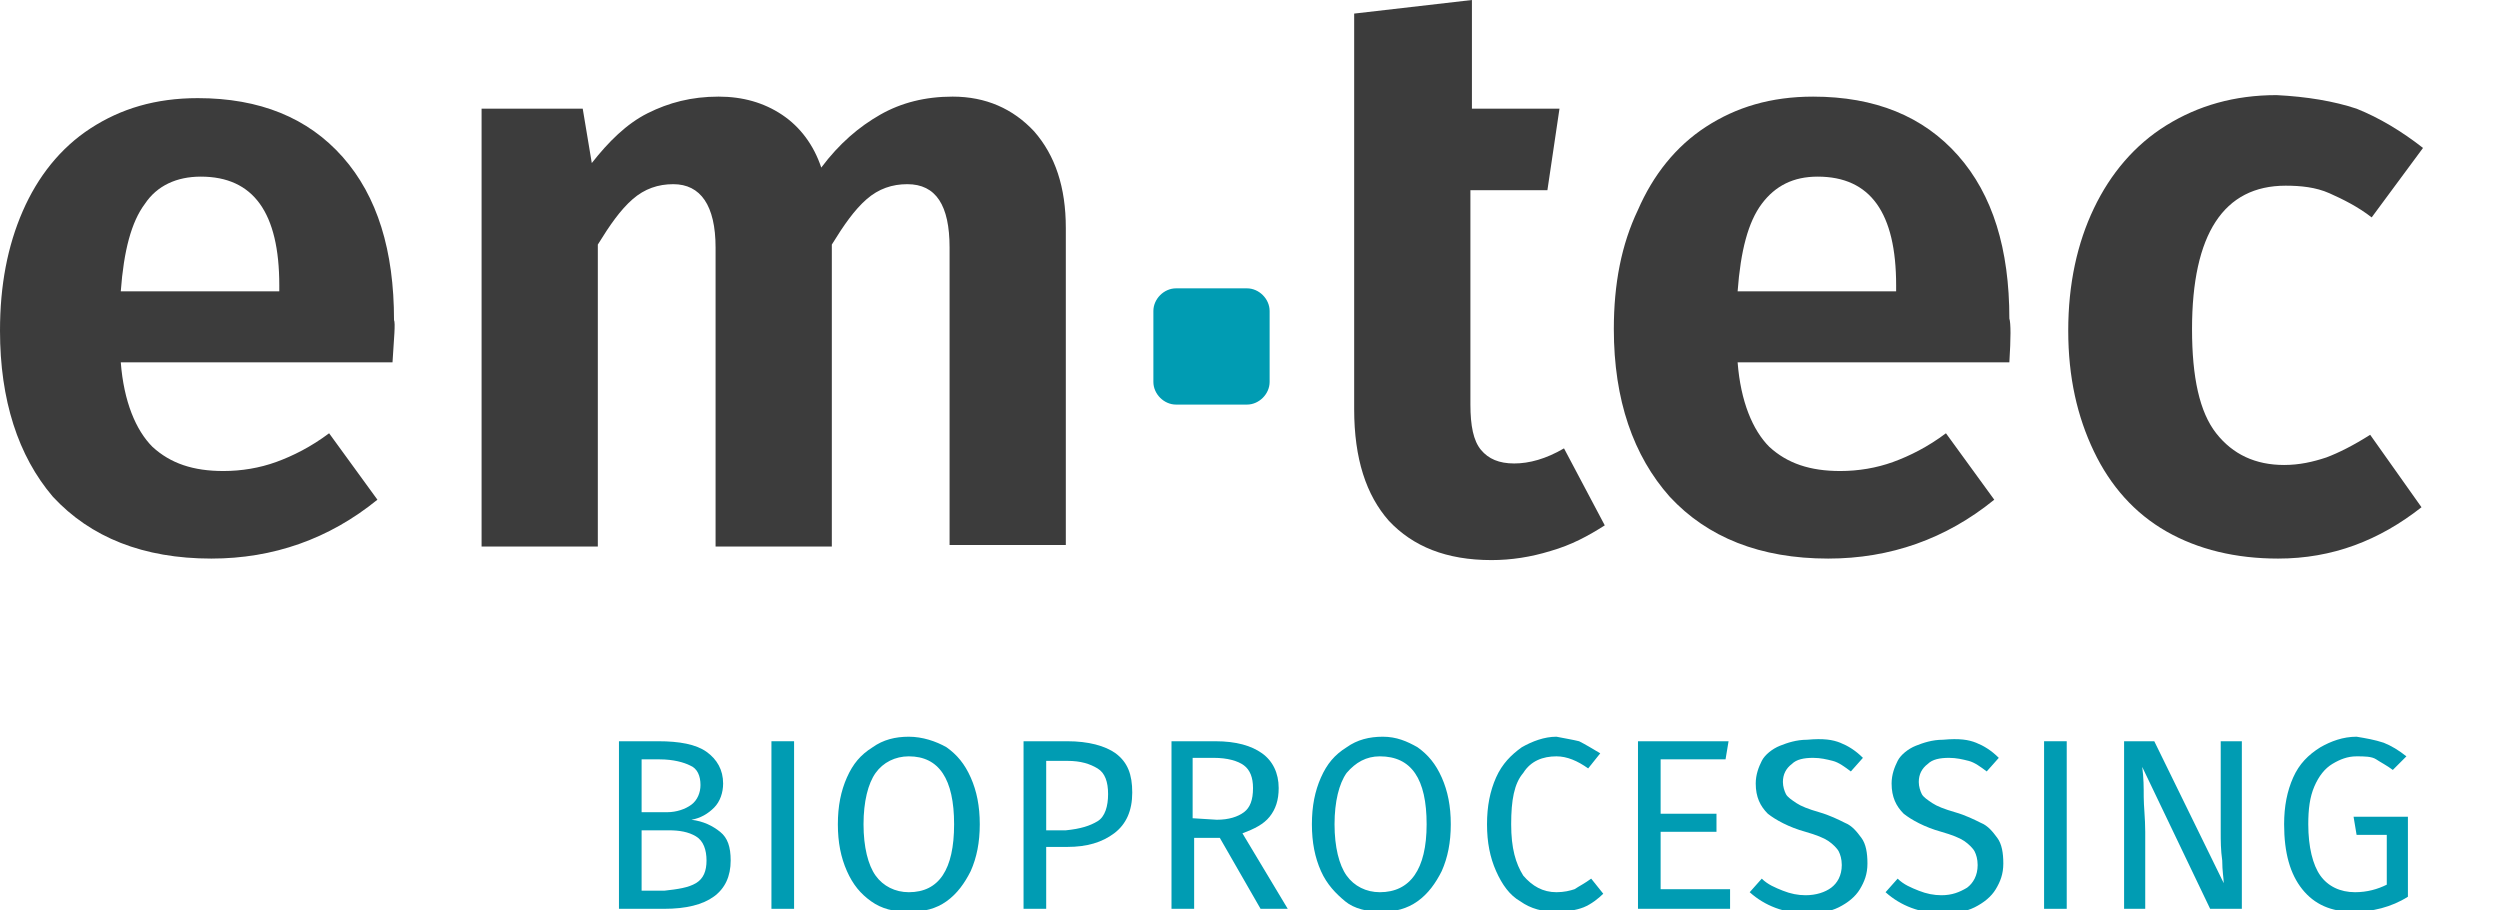 <?xml version="1.0" encoding="utf-8"?>
<!-- Generator: Adobe Illustrator 27.3.1, SVG Export Plug-In . SVG Version: 6.00 Build 0)  -->
<svg version="1.1" id="em-tec_bioprocessing" xmlns="http://www.w3.org/2000/svg" xmlns:xlink="http://www.w3.org/1999/xlink"
	 x="0px" y="0px" viewBox="0 0 165.6 60.3" style="enable-background:new 0 0 165.6 60.3;" xml:space="preserve">
<style type="text/css">
	.st0{fill:#009CB3;}
	.st1{fill:#3C3C3C;}
</style>
<path class="st0" d="M47.7,55.1c0.5,0.4,0.7,1,0.7,1.9c0,2.1-1.5,3.2-4.4,3.2H41V49.1h2.6c1.4,0,2.5,0.2,3.2,0.7s1.1,1.2,1.1,2.1
	c0,0.6-0.2,1.2-0.6,1.6c-0.4,0.4-0.9,0.7-1.5,0.8C46.6,54.4,47.2,54.7,47.7,55.1 M42.5,50.3v3.5h1.7c0.6,0,1.2-0.2,1.6-0.5
	c0.4-0.3,0.6-0.8,0.6-1.3c0-0.6-0.2-1.1-0.7-1.3c-0.4-0.2-1.1-0.4-2-0.4C43.7,50.3,42.5,50.3,42.5,50.3z M46.1,58.5
	c0.5-0.3,0.7-0.8,0.7-1.5s-0.2-1.3-0.7-1.6C45.6,55.1,45,55,44.3,55h-1.8v4H44C44.9,58.9,45.6,58.8,46.1,58.5"/>
<rect x="51.1" y="49.1" class="st0" width="1.5" height="11.1"/>
<path class="st0" d="M62.7,49.5c0.7,0.5,1.2,1.1,1.6,2c0.4,0.9,0.6,1.9,0.6,3.1s-0.2,2.2-0.6,3.1c-0.4,0.8-0.9,1.5-1.6,2
	s-1.5,0.7-2.5,0.7s-1.8-0.2-2.5-0.7s-1.2-1.1-1.6-2s-0.6-1.9-0.6-3.1s0.2-2.2,0.6-3.1s0.9-1.5,1.7-2c0.7-0.5,1.5-0.7,2.4-0.7
	S62,49.1,62.7,49.5 M58,51.2c-0.5,0.7-0.8,1.9-0.8,3.4s0.3,2.7,0.8,3.4s1.3,1.1,2.2,1.1c2,0,3-1.5,3-4.5s-1-4.5-3-4.5
	C59.3,50.1,58.5,50.5,58,51.2"/>
<path class="st0" d="M73.9,49.9c0.8,0.6,1.1,1.4,1.1,2.6c0,1.2-0.4,2.1-1.2,2.7s-1.8,0.9-3.1,0.9h-1.4v4.1h-1.5V49.1h2.9
	C72.1,49.1,73.2,49.4,73.9,49.9 M72.7,54.4c0.5-0.3,0.7-1,0.7-1.8c0-0.8-0.2-1.4-0.7-1.7c-0.5-0.3-1.1-0.5-2-0.5h-1.4v4.6h1.3
	C71.6,54.9,72.2,54.7,72.7,54.4"/>
<path class="st0" d="M80.8,55.5h-1.7v4.7h-1.5V49.1h2.9c1.4,0,2.4,0.3,3.1,0.8c0.7,0.5,1.1,1.3,1.1,2.3c0,0.8-0.2,1.4-0.6,1.9
	c-0.4,0.5-1,0.8-1.8,1.1l3,5h-1.8C83.5,60.2,80.8,55.5,80.8,55.5z M80.6,54.3c0.8,0,1.4-0.2,1.8-0.5c0.4-0.3,0.6-0.8,0.6-1.6
	c0-0.7-0.2-1.2-0.6-1.5s-1.1-0.5-2-0.5h-1.4v4L80.6,54.3L80.6,54.3z"/>
<path class="st0" d="M93.9,49.5c0.7,0.5,1.2,1.1,1.6,2c0.4,0.9,0.6,1.9,0.6,3.1s-0.2,2.2-0.6,3.1c-0.4,0.8-0.9,1.5-1.6,2
	s-1.5,0.7-2.4,0.7s-1.8-0.2-2.4-0.7s-1.2-1.1-1.6-2s-0.6-1.9-0.6-3.1s0.2-2.2,0.6-3.1s0.9-1.5,1.7-2c0.7-0.5,1.5-0.7,2.4-0.7
	S93.2,49.1,93.9,49.5 M89.2,51.2c-0.5,0.7-0.8,1.9-0.8,3.4s0.3,2.7,0.8,3.4s1.3,1.1,2.2,1.1c2,0,3.1-1.5,3.1-4.5s-1-4.5-3.1-4.5
	C90.5,50.1,89.8,50.5,89.2,51.2"/>
<path class="st0" d="M104.6,49.1c0.4,0.2,0.9,0.5,1.4,0.8l-0.8,1c-0.7-0.5-1.4-0.8-2.1-0.8c-0.9,0-1.7,0.3-2.2,1.1
	c-0.6,0.7-0.8,1.8-0.8,3.4s0.3,2.6,0.8,3.4c0.6,0.7,1.3,1.1,2.2,1.1c0.5,0,0.9-0.1,1.2-0.2c0.3-0.2,0.7-0.4,1.1-0.7l0.8,1
	c-0.3,0.3-0.8,0.7-1.3,0.9s-1.2,0.3-1.8,0.3c-0.9,0-1.7-0.2-2.4-0.7c-0.7-0.4-1.2-1.1-1.6-2s-0.6-1.9-0.6-3.1s0.2-2.2,0.6-3.1
	s1-1.5,1.7-2c0.7-0.4,1.5-0.7,2.3-0.7C103.6,48.9,104.2,49,104.6,49.1"/>
<polygon class="st0" points="114.5,49.1 114.3,50.3 110,50.3 110,53.9 113.7,53.9 113.7,55.1 110,55.1 110,58.9 114.6,58.9 
	114.6,60.2 108.5,60.2 108.5,49.1 "/>
<path class="st0" d="M121.9,49.2c0.5,0.2,1,0.5,1.5,1l-0.8,0.9c-0.4-0.3-0.8-0.6-1.2-0.7s-0.8-0.2-1.3-0.2c-0.6,0-1.1,0.1-1.4,0.4
	c-0.4,0.3-0.6,0.7-0.6,1.2c0,0.3,0.1,0.6,0.2,0.8c0.1,0.2,0.4,0.4,0.7,0.6c0.3,0.2,0.8,0.4,1.5,0.6c0.7,0.2,1.3,0.5,1.7,0.7
	c0.5,0.2,0.8,0.6,1.1,1s0.4,1,0.4,1.7s-0.2,1.2-0.5,1.7c-0.3,0.5-0.8,0.9-1.4,1.2c-0.6,0.3-1.3,0.4-2.1,0.4c-1.5,0-2.8-0.5-3.8-1.4
	l0.8-0.9c0.4,0.4,0.9,0.6,1.4,0.8c0.5,0.2,1,0.3,1.5,0.3c0.7,0,1.3-0.2,1.7-0.5s0.7-0.8,0.7-1.5c0-0.4-0.1-0.7-0.2-0.9
	s-0.4-0.5-0.7-0.7c-0.3-0.2-0.8-0.4-1.5-0.6c-1.1-0.3-2-0.8-2.5-1.2c-0.5-0.5-0.8-1.1-0.8-2c0-0.6,0.2-1.1,0.4-1.5s0.7-0.8,1.2-1
	s1.1-0.4,1.8-0.4C120.8,48.9,121.4,49,121.9,49.2"/>
<path class="st0" d="M130.9,49.2c0.5,0.2,1,0.5,1.5,1l-0.8,0.9c-0.4-0.3-0.8-0.6-1.2-0.7s-0.8-0.2-1.3-0.2c-0.6,0-1.1,0.1-1.4,0.4
	c-0.4,0.3-0.6,0.7-0.6,1.2c0,0.3,0.1,0.6,0.2,0.8c0.1,0.2,0.4,0.4,0.7,0.6c0.3,0.2,0.8,0.4,1.5,0.6c0.7,0.2,1.3,0.5,1.7,0.7
	c0.5,0.2,0.8,0.6,1.1,1c0.3,0.4,0.4,1,0.4,1.7s-0.2,1.2-0.5,1.7c-0.3,0.5-0.8,0.9-1.4,1.2c-0.6,0.3-1.3,0.4-2.1,0.4
	c-1.5,0-2.8-0.5-3.8-1.4l0.8-0.9c0.4,0.4,0.9,0.6,1.4,0.8c0.5,0.2,1,0.3,1.5,0.3c0.7,0,1.2-0.2,1.7-0.5c0.4-0.3,0.7-0.8,0.7-1.5
	c0-0.4-0.1-0.7-0.2-0.9s-0.4-0.5-0.7-0.7c-0.3-0.2-0.8-0.4-1.5-0.6c-1.1-0.3-2-0.8-2.5-1.2c-0.5-0.5-0.8-1.1-0.8-2
	c0-0.6,0.2-1.1,0.4-1.5s0.7-0.8,1.2-1s1.1-0.4,1.8-0.4C129.8,48.9,130.4,49,130.9,49.2"/>
<rect x="135.4" y="49.1" class="st0" width="1.5" height="11.1"/>
<path class="st0" d="M148.4,60.2h-2l-4.5-9.4c0.1,0.7,0.1,1.4,0.1,2c0,0.6,0.1,1.4,0.1,2.3v5.1h-1.4V49.1h2l4.6,9.4
	c0-0.3-0.1-0.8-0.1-1.5c-0.1-0.7-0.1-1.3-0.1-1.9v-6h1.4V60.2L148.4,60.2z"/>
<path class="st0" d="M157.9,49.2c0.5,0.2,1,0.5,1.5,0.9l-0.9,0.9c-0.4-0.3-0.8-0.5-1.1-0.7s-0.8-0.2-1.3-0.2c-0.6,0-1.1,0.2-1.6,0.5
	c-0.5,0.3-0.9,0.8-1.2,1.5s-0.4,1.5-0.4,2.5c0,1.5,0.3,2.7,0.8,3.4c0.5,0.7,1.3,1.1,2.3,1.1c0.8,0,1.5-0.2,2.1-0.5v-3.3h-2l-0.2-1.2
	h3.6v5.3c-1.1,0.7-2.4,1-3.6,1c-1.5,0-2.6-0.5-3.4-1.5c-0.8-1-1.2-2.4-1.2-4.3c0-1.2,0.2-2.2,0.6-3.1c0.4-0.9,1-1.5,1.8-2
	c0.7-0.4,1.5-0.7,2.4-0.7C156.7,48.9,157.3,49,157.9,49.2"/>
<path class="st1" d="M26,24H8c0.2,2.6,1,4.5,2.1,5.6c1.2,1.1,2.7,1.6,4.7,1.6c1.2,0,2.4-0.2,3.5-0.6s2.3-1,3.5-1.9l3.2,4.4
	c-3.2,2.6-6.9,3.9-11,3.9c-4.5,0-8-1.4-10.5-4.1C1.2,30.2,0,26.5,0,21.9c0-3,0.5-5.6,1.5-7.9c1-2.3,2.5-4.2,4.5-5.5s4.3-2,7.1-2
	c4.1,0,7.3,1.3,9.6,3.9c2.3,2.6,3.4,6.2,3.4,10.8C26.2,21.4,26.1,22.4,26,24 M18.5,18.9c0-4.8-1.7-7.2-5.2-7.2
	c-1.6,0-2.9,0.6-3.7,1.8c-0.9,1.2-1.4,3.1-1.6,5.8h10.5V18.9L18.5,18.9z"/>
<path class="st1" d="M68.5,8.7c1.4,1.6,2.1,3.7,2.1,6.4v21h-7.7V16.4c0-2.8-0.9-4.2-2.8-4.2c-1,0-1.9,0.3-2.7,1s-1.5,1.7-2.3,3v20
	h-7.7V16.4c0-2.8-1-4.2-2.8-4.2c-1,0-1.9,0.3-2.7,1c-0.8,0.7-1.5,1.7-2.3,3v20h-7.7V7.2h6.7l0.6,3.6c1.1-1.4,2.3-2.6,3.7-3.3
	s2.9-1.1,4.7-1.1c1.6,0,3,0.4,4.2,1.2s2.1,2,2.6,3.5c1.2-1.6,2.5-2.7,3.9-3.5s3-1.2,4.8-1.2C65.3,6.4,67.1,7.2,68.5,8.7"/>
<path class="st1" d="M106.3,34.8c-1.1,0.7-2.2,1.3-3.6,1.7c-1.3,0.4-2.6,0.6-3.9,0.6c-3,0-5.2-0.9-6.8-2.6c-1.5-1.7-2.3-4.1-2.3-7.4
	V0.9L97.5,0v7.2h5.8l-0.8,5.4h-5.1v14.2c0,1.4,0.2,2.4,0.7,3c0.5,0.6,1.2,0.9,2.2,0.9s2.1-0.3,3.3-1L106.3,34.8L106.3,34.8z"/>
<path class="st1" d="M133.1,24h-18c0.2,2.6,1,4.5,2.1,5.6c1.2,1.1,2.7,1.6,4.7,1.6c1.2,0,2.4-0.2,3.5-0.6s2.3-1,3.5-1.9l3.2,4.4
	c-3.2,2.6-6.9,3.9-11,3.9c-4.5,0-8-1.4-10.5-4.1c-2.4-2.7-3.7-6.4-3.7-11.1c0-3,0.5-5.6,1.6-7.9c1-2.3,2.5-4.2,4.5-5.5
	c2-1.3,4.3-2,7.1-2c4.1,0,7.3,1.3,9.6,3.9s3.4,6.2,3.4,10.8C133.2,21.4,133.2,22.4,133.1,24 M125.6,18.9c0-4.8-1.7-7.2-5.2-7.2
	c-1.6,0-2.8,0.6-3.7,1.8c-0.9,1.2-1.4,3.1-1.6,5.8h10.5L125.6,18.9L125.6,18.9z"/>
<path class="st1" d="M156.1,7.2c1.5,0.6,3,1.5,4.4,2.6l-3.4,4.6c-0.9-0.7-1.9-1.2-2.8-1.6s-1.9-0.5-2.9-0.5c-4.1,0-6.2,3.2-6.2,9.5
	c0,3.2,0.5,5.5,1.6,6.9s2.6,2.1,4.5,2.1c1,0,1.9-0.2,2.8-0.5c0.8-0.3,1.8-0.8,2.9-1.5l3.4,4.8c-2.8,2.2-5.9,3.4-9.5,3.4
	c-2.8,0-5.3-0.6-7.4-1.8c-2.1-1.2-3.7-3-4.8-5.3c-1.1-2.3-1.7-4.9-1.7-8s0.6-5.8,1.7-8.1c1.1-2.3,2.7-4.2,4.8-5.5
	c2.1-1.3,4.5-2,7.3-2C152.8,6.4,154.6,6.7,156.1,7.2"/>
<path class="st0" d="M77.9,19.1h4.7c0.8,0,1.5,0.7,1.5,1.5v4.7c0,0.8-0.7,1.5-1.5,1.5h-4.7c-0.8,0-1.5-0.7-1.5-1.5v-4.7
	C76.4,19.8,77.1,19.1,77.9,19.1z"/>
</svg>
